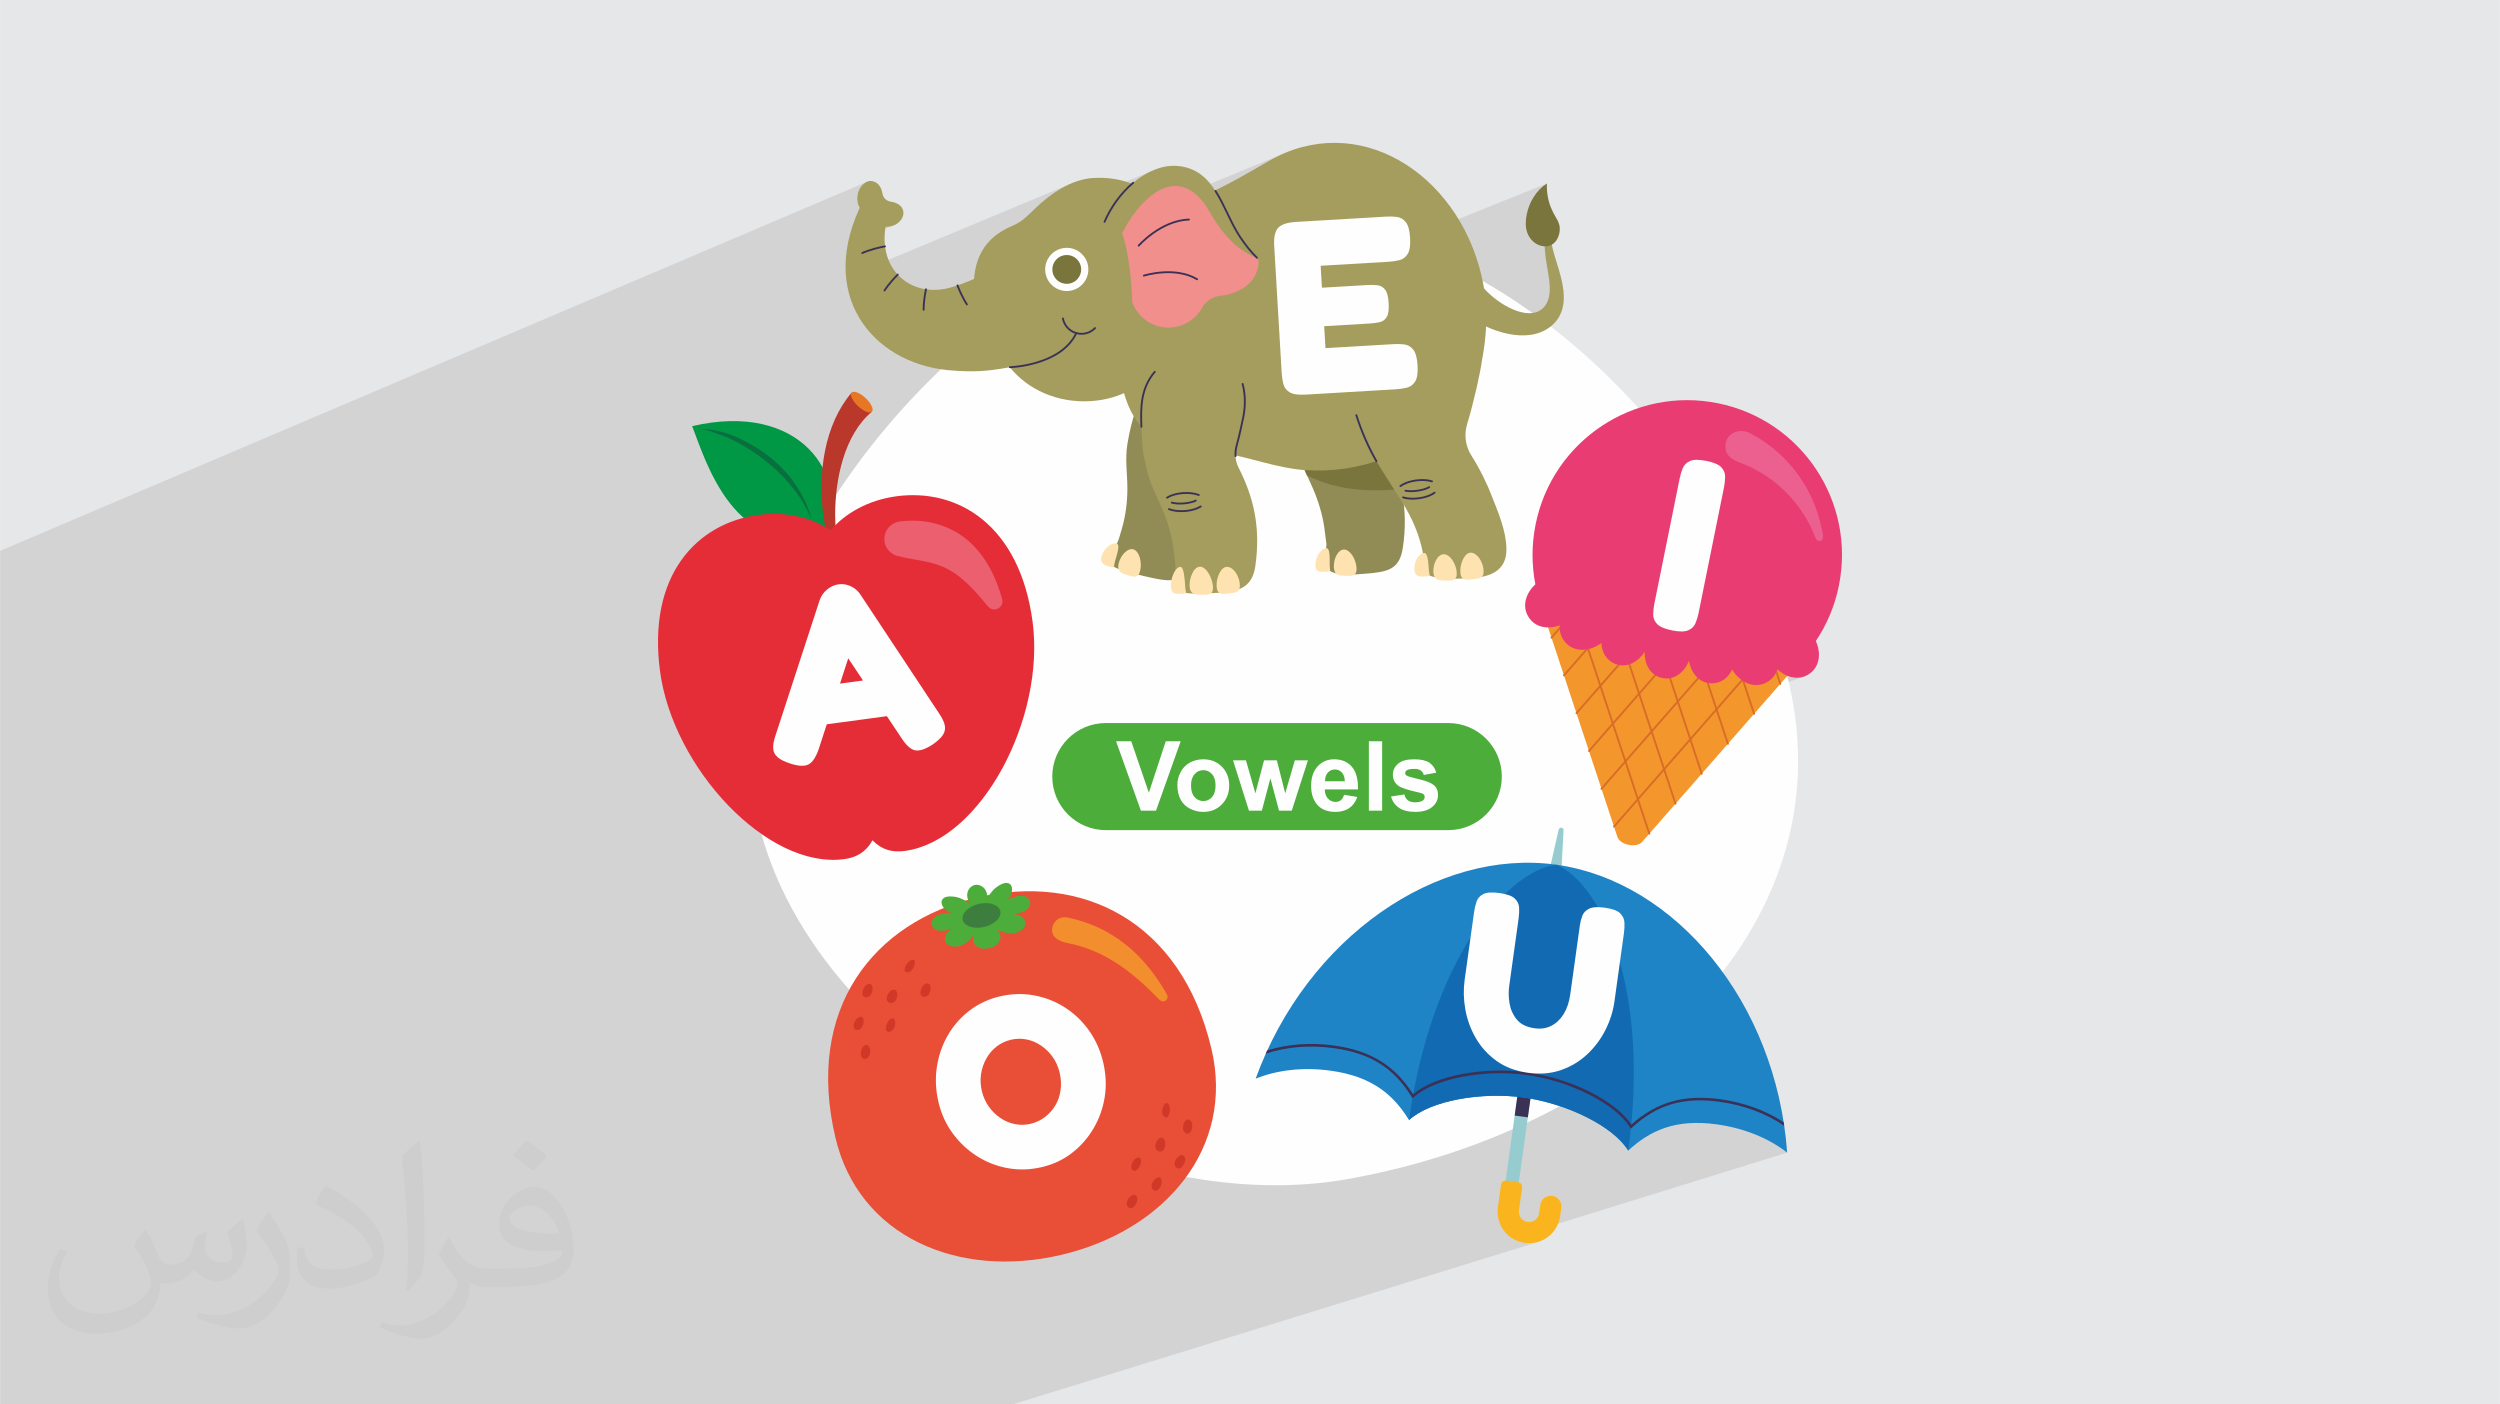 <?xml version="1.0" encoding="UTF-8"?>
<!DOCTYPE svg PUBLIC "-//W3C//DTD SVG 1.0//EN" "http://www.w3.org/TR/2001/REC-SVG-20010904/DTD/svg10.dtd">
<!-- Creator: CorelDRAW -->
<svg xmlns="http://www.w3.org/2000/svg" xml:space="preserve" width="3.708in" height="2.083in" version="1.0" style="shape-rendering:geometricPrecision; text-rendering:geometricPrecision; image-rendering:optimizeQuality; fill-rule:evenodd; clip-rule:evenodd"
viewBox="0 0 3702.73 2080.18"
 xmlns:xlink="http://www.w3.org/1999/xlink"
 xmlns:xodm="http://www.corel.com/coreldraw/odm/2003">
 <defs>
  <style type="text/css">
   <![CDATA[
    .str1 {stroke:#D96B28;stroke-width:2.78;stroke-linecap:round;stroke-linejoin:round;stroke-miterlimit:10}
    .str0 {stroke:#3B3157;stroke-width:2.78;stroke-linecap:round;stroke-linejoin:round;stroke-miterlimit:10}
    .fil8 {fill:none;fill-rule:nonzero}
    .fil0 {fill:#E6E7E8}
    .fil9 {fill:#FEFEFE;fill-rule:nonzero}
    .fil3 {fill:#FEFEFE;fill-rule:nonzero}
    .fil5 {fill:#FEE3B1;fill-rule:nonzero}
    .fil27 {fill:#FAB51E;fill-rule:nonzero}
    .fil17 {fill:#F3962B;fill-rule:nonzero}
    .fil21 {fill:#F28E2E;fill-rule:nonzero}
    .fil10 {fill:#F18F8C;fill-rule:nonzero}
    .fil19 {fill:#EB608F;fill-rule:nonzero}
    .fil16 {fill:#EB5F6F;fill-rule:nonzero}
    .fil20 {fill:#E94E36;fill-rule:nonzero}
    .fil18 {fill:#E83C72;fill-rule:nonzero}
    .fil15 {fill:#E52D38;fill-rule:nonzero}
    .fil14 {fill:#E87725;fill-rule:nonzero}
    .fil24 {fill:#D03827;fill-rule:nonzero}
    .fil13 {fill:#B9372B;fill-rule:nonzero}
    .fil7 {fill:#A49D5D;fill-rule:nonzero}
    .fil4 {fill:#918C55;fill-rule:nonzero}
    .fil6 {fill:#7A743D;fill-rule:nonzero}
    .fil25 {fill:#96CCD0;fill-rule:nonzero}
    .fil22 {fill:#4CAD3B;fill-rule:nonzero}
    .fil28 {fill:#1E84C6;fill-rule:nonzero}
    .fil23 {fill:#3D7E3F;fill-rule:nonzero}
    .fil29 {fill:#126AB2;fill-rule:nonzero}
    .fil11 {fill:#009844;fill-rule:nonzero}
    .fil26 {fill:#3B3157;fill-rule:nonzero}
    .fil12 {fill:#0A6F3F;fill-rule:nonzero}
    .fil2 {fill:#373435;fill-opacity:0.031}
    .fil1 {fill:#2B2A29;fill-opacity:0.102}
   ]]>
  </style>
 </defs>
 <g id="Layer_x0020_1">
  <polygon class="fil0" points="-0,0 3702.73,0 3702.73,2080.18 -0,2080.18 "/>
  <path class="fil1" d="M-0 1937.42l0 -0.31 0 -0.76 0 -0.17 0 -6.16 0 -0.34 0 -1.06 0 -1.2 0 -0.24 0 -1.69 0 -5.57 0 -0.18 0 -0.44 0 -0.17 0 -2.53 0 -2.93 0 -0.42 0 -1.15 0 -1.03 0 -0.33 0 -0.66 0 -2.24 0 -1.08 0 -1.35 0 -0.79 0 -2.34 0 -0.1 0 -0.6 0 -3.33 0 -0.86 0 -0.68 0 -1.53 0 -0.35 0 -1.17 0 -1.18 0 -4.09 0 -0.63 0 -1.47 0 -0.62 0 -0.94 0 -1.51 0 -0.12 0 -0.74 0 -0.83 0 -0.51 0 -0.8 0 -1.74 0 -0.07 0 -0.29 0 -2.51 0 -0.62 0 -0.13 0 -1.13 0 -1.55 0 -5.65 0 -0.89 0 -0.95 0 -0.39 0 -0.13 0 -1.77 0 -0.45 0 -0.97 0 -2.85 0 -2.08 0 -1.65 0 -0.27 0 -0.9 0 -0.91 0 -1.03 0 -0.22 0 -0.09 0 -0.49 0 -0.41 0 -6.16 0 -0.45 0 -0.09 0 -0.39 0 -0.01 0 -2.26 0 -2 0 -0.35 0 -0.96 0 -0.92 0 -1.49 0 -5.55 0 -0.21 0 -0.51 0 -0.07 0 -0.35 0 -0.85 0 -0.46 0 -1.31 0 -0.65 0 -1.09 0 -0.61 0 -3.2 0 -5.81 0 -0.7 0 -6.51 0 -0.91 0 -0.96 0 -1.18 0 -2.86 0 -2.09 0 -2.72 0 -5.11 0 -4.31 0 -1.38 0 -1.16 0 -2.24 0 -4.01 0 -3.69 0 -0.34 0 -0.64 0 -4.85 0 -2.32 0 -4.06 0 -4.47 0 -8.41 0 -2.62 0 -1.17 0 -4.89 0 -3.28 0 -7.91 0 -1.62 0 -0.97 0 -8.08 0 -2.52 0 -1.27 0 -11.07 0 -1.18 0 -4.66 0 -24.66 0 -4.62 0 -4.7 0 -0.29 0 -1.92 0 -8.3 0 -2.77 0 -3.91 0 -8.08 0 -1.93 0 -1.07 0 -1.87 0 -3.06 0 -4.61 0 -4.69 0 -0.45 0 -1.77 0 -1.37 0 -2.68 0 -0.02 0 -1.68 0 -4.52 0 -1.96 0 -2.74 0 -5.19 0 -0.78 0 -1.95 0 -5.13 0 -4.31 0 -4.54 0 -1.1 0 -1.13 0 -0.72 0 -10.3 0 -2.06 0 -0.24 0 -2.91 0 -1.12 0 -0.9 0 -0.4 0 -0.93 0 -3.43 0 -2.65 0 -1.24 0 -2.91 0 -0.05 0 -3.81 0 -6.17 0 -0.06 0 -0.72 0 -0.4 0 -6.13 0 -0.32 0 -1.2 0 -0.2 0 -5.8 0 -0.98 0 -0.93 0 -1.45 0 -0.06 0 -0.38 0 -0.09 0 -0.94 0 -2.98 0 -2.15 0 -0.9 0 -2.8 0 -1.52 0 -3.65 0 -0.29 0 -0.23 0 -1.2 0 -2.39 0 -1.32 0 -4.84 0 -3.45 0 -5.96 0 -4.12 0 -13.66 0 -2.13 0 -1.43 0 -3.56 0 -0.22 0 -1.31 0 -2.15 0 -0.48 0 -2.43 0 -1.65 0 -3.48 0 -4.31 0 -6.41 0 -1.99 0 -0.02 0 -3.98 0 -0.65 0 -1.78 0 -8.39 0 -0.12 0 -2.25 0 -0.08 0 -0.09 0 -3.43 0 -3.69 0 -2.63 0 -1 0 -1.89 0 -1.65 0 -1.82 0 -0.64 0 -2.44 0 -9.19 0 -2.88 0 -3.7 0 -1.11 0 -2.51 0 -0.13 0 -3.33 0 -1.32 0 -2.27 0 -0.44 0 -0.19 0 -1.32 0 -2.07 0 -3.27 0 -3.29 0 -3.24 0 -10.55 0 -1.28 0 -0.55 0 -6.51 0 -2.79 0 -0.15 0 -11.19 0 -14.07 0 -5.57 0 -2.12 0 -7.15 0 -2.16 0 -1.15 0 -2.46 0 -0.39 0 -1.72 0 -8.26 0 -0.2 0 -3.54 0 -3.6 0 -2.82 0 -0.57 0 -0.85 0 -0.81 0 -0.6 0 -2.73 0 -2.8 0 -0.46 0 -4.56 0 -3.97 0 -4.99 0 -3.93 0 -2.02 0 -1.34 0 -0.5 0 -11.72 0 -8.96 0 -2.7 0 -6.82 0 -0.16 0 -3.4 0 -0.09 0 -3.41 0 -5.77 0 -10.22 0 -0.04 0 -1.55 0 -2.52 0 -1.84 0 -4.96 0 -0.22 0 -10.39 0 -0.31 0 -2.19 0 -0.32 0 -1.42 0 -7.51 0 -6.33 0 -2.6 0 -0 0 -4.03 0 -2.33 0 -2.3 0 -1.14 0 -0.1 0 -2.97 0 -2.05 0 -1.53 0 -3.08 0 -1.82 0 -9.06 0 -6.27 0 -4.26 0 -1.7 0 -5.94 0 -1.28 0 -2.58 0 -0.31 0 -2.19 0 -6.84 0 -7.25 0 -10.33 0 -1.07 0 -6.95 0 -2.68 0 -2.52 0 -3.31 0 -2.86 0 -1.17 0 -4.75 0 -2.28 0 -1.29 0 -8.84 0 -3.63 0 -0.29 0 -2.23 0 -0.64 0 -1.24 0 -4.6 0 -1.65 0 -0.25 0 -2.12 0 -1.82 0 -0.04 0 -3 0 -0.6 0 -1.14 0 -0.45 0 -2.24 0 -8.51 0 -3.43 0 -11.86 0 -6.38 0 -4.58 0 -1.47 0 -4.96 0 -0.47 0 -2.69 0 -20.27 0 -5.08 0 -20.3 0 -3.88 0 -0.04 0 -19.64 0 -0.85 0 -15.66 0 -9.03 0 -3.73 0 -1.78 0 -18.94 0 -11.72 0 -13.02 1284.94 -547.03 -3.58 1.69 -3.28 2.54 -2.88 3.27 -2.39 3.88 -1.8 4.39 -1.11 4.78 -0.33 4.86 0.45 4.64 0.77 2.85 6.85 -2.91 38.04 20.32 -3.49 13.24 -0.52 3.6 0.35 0.04 4.86 -0.33 4.74 -1.1 4.3 -1.78 -14.7 6.18 -0.88 6.09 -0.28 12.08 1.19 11.38 2.56 10.63 2.19 5.58 273.26 -114.14 5.88 -2.15 5.97 -1.8 6.05 -1.42 6.12 -1.02 6.18 -0.59 6.75 -0.25 6.64 0.06 6.52 0.35 6.39 0.65 6.26 0.93 6.12 1.21 5.98 1.47 3.46 1.03 43.51 -18.09 6.92 -2.35 2.98 -0.83 3.01 -0.7 3.03 -0.58 3.05 -0.45 3.07 -0.32 3.08 -0.17 3.09 -0.03 3.09 0.12 10.43 1.38 9.37 2.63 8.41 3.76 7.55 4.78 6.78 5.68 6.12 6.45 1.41 1.81 110.88 -45.74 -12.49 5.7 -12.41 6.67 -5.97 3.46 -5.87 3.4 -5.79 3.34 -5.71 3.28 -5.64 3.22 -5.57 3.15 -5.52 3.09 -5.48 3.02 -5.44 2.95 -5.42 2.89 -5.39 2.81 -5.39 2.74 -5.39 2.67 -5.39 2.59 -0.99 0.46 0.66 1 0.06 -0.03 1.19 1.92 0.26 0.39 0.25 0.43 0.83 1.34 2.44 4.19 0.95 1.72 0.24 0.4 0.29 0.54 0.89 1.62 2.29 4.35 0.82 1.62 0.14 0.26 0.24 0.48 1.04 2.05 2.2 4.45 0.62 1.27 0.16 0.31 1.4 2.88 2.16 4.47 0.61 1.27 0.2 0.42 3.79 7.76 0.4 0.81 3.93 7.67 0.43 0.79 4.17 7.48 0.27 0.44 4.65 7.41 2.77 4.01 0.86 1.2 59.49 -24.17 -2.72 1.39 -2.34 1.59 -1.96 1.79 -1.64 2.07 -1.38 2.43 -1.13 2.78 -0.87 3.14 -0.62 3.5 -0.36 3.86 -0.1 4.21 0.15 4.57 3.3 55.96 65.53 -26.29 22.5 -1.32 78.39 -31.42 4.34 -1.57 4.39 -1.38 4.43 -1.2 4.46 -1.01 4.48 -0.84 4.5 -0.66 2.3 -0.25 205.29 -82.22 -2.83 1.89 -2.72 2.07 -2.6 2.24 -2.48 2.39 -2.36 2.54 -2.23 2.67 -2.1 2.8 -1.96 2.91 -1.86 3.02 -1.72 3.13 -1.58 3.24 -1.44 3.34 -1.29 3.43 -1.13 3.52 -0.97 3.6 -0.79 3.68 -0.55 3.25 -0.41 3.34 -0.24 3.38 -0.05 3.4 0.17 3.39 0.41 3.35 0.68 3.27 0.97 3.17 2.04 4.54 2.66 4.11 3.2 3.59 3.66 3 4.04 2.34 1.04 0.38 9.21 -3.64 9.99 -0.18 0.53 3.41 0.66 3.41 0.77 3.42 0.86 3.42 0.94 3.42 1.01 3.43 1.05 3.44 1.08 3.46 1.92 6.1 1.91 6.27 1.83 6.41 1.69 6.51 1.47 6.56 1.2 6.58 0.85 6.57 0.43 6.52 -0.06 6.44 -0.61 6.31 -1.23 6.15 -1.92 5.95 -2.68 5.72 -3.5 5.44 -4.39 5.14 -5.35 4.8 -6.66 4.5 -7.12 3.47 -86.06 33.38 -0.01 0.07 -0.61 3.48 -0.51 2.9 -0.4 2.28 -0.24 1.61 -0.44 3.05 -0.61 3.72 -0.78 4.32 -0.93 4.85 -1.07 5.33 -1.2 5.74 -1.32 6.07 -1.42 6.34 -1.52 6.55 -1.6 6.69 -1.67 6.77 -1.73 6.78 -1.78 6.73 -1.81 6.6 -1.84 6.42 -1.85 6.16 -0.84 3.02 -0.67 3.04 -0.51 3.05 -0.34 3.05 -0.17 3.05 -0.01 3.04 0.15 3.03 0.31 3.01 0.47 2.98 0.63 2.94 0.79 2.91 0.94 2.86 1.1 2.81 1.25 2.75 1.4 2.68 1.55 2.61 2.35 3.77 2.3 3.8 2.25 3.84 2.21 3.86 2.14 3.86 231.04 -87.35 -10.3 4 -10.08 4.48 -9.83 4.95 -9.58 5.41 -9.3 5.86 -9.01 6.3 -8.71 6.73 -8.38 7.13 -8.04 7.54 -7.69 7.93 -7.31 8.31 -6.92 8.68 -6.51 9.04 -6.08 9.39 -5.64 9.72 -5.19 10.05 -4.7 10.36 -4.21 10.66 -1.53 4.54 285.69 -106.54 5.78 -1.89 6.2 -0.48 6.31 0.98 6.1 2.51 6.59 3.59 6.45 3.83 6.3 4.07 6.14 4.3 5.97 4.52 5.81 4.74 5.63 4.95 5.44 5.15 5.25 5.35 5.05 5.53 4.84 5.72 4.63 5.89 4.42 6.06 4.19 6.22 3.96 6.37 3.72 6.51 1.77 3.31 1.71 3.34 1.64 3.36 1.58 3.4 1.52 3.42 1.45 3.46 1.4 3.48 1.33 3.5 1.27 3.53 1.2 3.55 1.13 3.57 1.07 3.59 1 3.61 0.94 3.63 0.87 3.64 0.8 3.66 0.55 2.25 0.74 2.88 0.71 3.24 0.48 3.33 0.03 3.15 -0.63 2.69 -1.5 1.97 -2.58 0.97 -244.13 88.14 -0.94 4.64 -0.38 1.98 -0.33 1.98 -0.28 1.98 -0.24 1.99 -0.19 1.99 -0.15 1.99 -0.1 1.99 -0.06 2 0.06 1.97 0.25 1.92 0.43 1.86 0.62 1.8 0.43 0.93 119.06 24.07 109.65 22.17 -31.72 36.27 1.54 0.63 3.01 0.97 3.05 0.72 3.09 0.46 3.11 0.18 3.12 -0.11 3.12 -0.43 3.1 -0.75 -35.47 12.42 -202.83 231.92 -3.82 2.92 -101.96 34.73 11.28 2.52 16.06 4.49 15.85 5.34 15.61 6.17 15.36 6.97 15.09 7.76 14.79 8.52 14.49 9.27 14.15 9.98 13.8 10.69 13.43 11.37 13.04 12.03 12.63 12.68 12.2 13.3 11.75 13.9 11.29 14.48 10.8 15.04 10.29 15.58 9.76 16.1 9.21 16.6 8.65 17.08 8.07 17.54 7.46 17.98 6.83 18.4 6.18 18.79 5.52 19.18 4.84 19.53 4.13 19.87 3.41 20.19 0.2 1.56 0.03 0.02 -0.02 0.01 2.46 18.89 1.9 20.76 -407.95 126.53 1.79 1.19 4.02 2.14 4.26 1.75 4.48 1.34 4.68 0.89 4.74 0.42 4.67 -0.07 4.58 -0.52 4.45 -0.96 -619.73 191.57 -31.33 48.66 31.33 -48.66 -157.42 48.66 -14.1 0 -40.87 0 -46.13 0 -27.59 0 -35.67 0 -12.82 0 -15.69 0 -11.97 0 -2.96 0 -4.39 0 -36.94 0 -33.99 0 -24.57 0 -14.07 0 -9.84 0 -37.14 0 -6.08 0 -7.1 0 -9.89 0 -32.88 0 -11.41 0 -81.03 0 -29.67 0 -17.61 0 -48.81 0 -3.77 0 -62.17 0 -25.52 0 -10.56 0 -3.02 0 -0.58 0 -0.09 0 -2.21 0 -0.01 0 -1.22 0 -19 0 -2.71 0 -5.87 0 -13.67 0 -1.98 0 -11.45 0 -24.75 0 -4.58 0 -2.35 0 -8.44 0 -0.99 0 -8.1 0 -0.02 0 -3.39 0 -7.5 0 -4.61 0 -31.15 0 -3.93 0 -0.77 0 -2.32 0 -8.66 0 -24.44 0 -10.16 0 -3.16 0 -1.06 0 -2.08 0 -0.31 0 -31.55 0 -5.53 0 -14.1 0 -4.87 0 -33.81 0 -1.08 0 -19.05 0 -17.96 0 -2.93 0 -8.91 0 -26.02 0 -1.14 0 -15.4 0 -1.9 0 -3.05 0 -12.19 0 -53.88 0 -4.16 0 -7.23 0 -22.1 0 -8.78 0 -0.13 0 -3.08 0 -30.49 0 -10.81 0 -41.03 0 -3.03 0 -14.17 0 -38.61 0 -14.05 0 -3.64 0 -37.88 0 -5.97 0 -27.94 0 -6.54 0 -36.71 0 0 -1.25 0 -1.88 0 -1.1 0 -0.29 0 -0.13 0 -1.32 0 -1.17 0 -1.92 0 -2.79 0 -0.92 0 -1.5 0 -0.21 0 -6.36 0 -6.79 0 -0.28 0 -8.35 0 -2.25 0 -6.04 0 -2 0 -7.15 0 -4.08 0 -0.51 0 -6.76 0 -4.37 0 -7.38 0 -11.46 0 -1.71 0 -1.16 0 -0.35 0 -0.28 0 -3.19 0 -6.17 0 -10.92 0 -0.31 0 -5.43 0 -8.02 0 -0.24 0 -3.36 0 -1.28 0 -2.22 0 -1.28 0 -6.65 0 -1.9zm1977.1 -1317.6l217.58 -84.26 -217.58 84.26zm283.94 -301.57l-114.96 45.81 114.96 -45.81zm365.93 664.79l52.1 -18.34 -52.1 18.34z"/>
  <path class="fil2" d="M215.96 1821.93c7.07,10.71 11.65,21.01 16.13,32.45 3.33,6.66 5.09,18.93 20.7,18.93 4.57,0 11.13,-1.35 16.95,-4.57 6.55,-3.44 11.54,-8.64 14.15,-16.53l6.24 -21.01 15.19 -7.49 1.04 1.04c-2.08,7.91 -2.59,15.5 -2.59,21.43 0,17.57 15.19,24.23 27.25,24.23 7.07,0 13.42,-3.44 13.42,-9.89 0,-8.32 -3.53,-22.47 -8.12,-35.16 7.07,-7.07 14.15,-14.15 22.26,-19.87l1.25 0.63c3.53,14.98 5.51,29.75 5.51,39.63 0,9.67 -4.27,20.39 -7.8,27.36 -7.28,13.73 -20.18,24.65 -35.78,24.65 -11.85,0 -25.06,-5.93 -34.12,-16.95l-0.52 0c-8.53,10.61 -21.74,20.18 -42.86,20.18l-6.55 0c-1.04,13.94 -4.05,23.81 -8.64,32.66 -12.58,24.54 -49.92,41.92 -85.08,41.92 -48.89,0 -73.43,-28.19 -73.43,-65.73 0,-23.19 7.59,-44.72 19.24,-60.01l9.56 3.95c-7.28,13.94 -12.17,27.04 -12.17,39.94 0,35.16 28.61,51.9 61.58,51.9 30.58,0 68.44,-19.45 75.31,-42.02 -2.59,-24.65 -11.85,-36.19 -26,-58.66 4.27,-7.49 9.78,-14.98 16.64,-22.98l1.25 0 0 0 0 0 -0.01 -0.04zm563.83 -132.3c10.3,6.45 20.39,14.04 30.27,22.78 -5.51,7.8 -12.38,14.88 -20.91,21.12 -9.89,-8.01 -19.76,-14.88 -29.86,-22.16 6.86,-7.7 13.63,-15.08 20.49,-21.74l0 0 0 0 0 0 0 0 0 0 0.01 0zm5.3 96.11c-16.64,0 -30.27,10.92 -30.27,19.03 0,17.38 33.28,22.78 73.12,22.56 -4.99,-20.39 -22.47,-41.61 -42.86,-41.61l0 0.01zm-37.35 92.99c21.64,0 40.57,-0.63 55.02,-4.27 16.13,-4.05 29.75,-12.17 29.75,-17.78 0,-1.46 0,-3.22 -0.52,-4.68 -9.05,0.83 -19.45,0.83 -28.5,0.83 -29.33,0 -51.79,-6.66 -60.64,-23.09 -2.19,-4.57 -3.74,-9.67 -3.74,-15.5 0,-15.92 6.86,-31.41 18.93,-42.13 10.08,-8.84 21.22,-14.35 32.55,-14.35 20.49,0 36.81,16.44 48.26,42.34 6.24,14.15 10.5,30.47 10.5,51.07 0,13.73 -3.74,25.27 -12.27,33.8 -15.92,15.4 -45.24,21.22 -90.17,21.22l-20.39 0 0 0 -5.3 0c-11.13,0 -19.14,-1.98 -25.48,-6.86l-1.04 0c0.31,2.59 0.52,5.09 0.52,7.49 0,10.08 -3.33,22.98 -10.08,33.28 -19.97,29.64 -41.61,42.53 -60.33,42.53 -18.93,0 -42.13,-7.28 -63.03,-16.75l3.74 -7.28c6.76,2.81 16.13,4.68 29.02,4.68 33.8,0 78.21,-32.45 83.72,-64.17 -1.25,-2.59 -3.53,-6.03 -6.76,-9.67 -9.89,-11.75 -16.13,-21.53 -21.95,-31.82 4.99,-9.89 9.56,-17.78 13.83,-24.96l1.77 -0.21c14.46,29.44 27.56,46.28 56.78,46.28l4.57 0 0 0 21.22 0 0 0 0 0 0 0 0 0 0 0 0.04 0zm-146.45 31.1c2.5,-13.52 2.7,-28.7 2.7,-42.86l0 -21.01c0,-39.21 -4.99,-96.2 -9.05,-133.34 7.07,-7.59 16.95,-16.53 24.75,-22.56l2.29 0.63c5.3,46.7 6.55,100.79 6.55,150.81 0,13.11 -0.52,25.9 -1.77,35.26 -0.73,11.85 -7.59,20.8 -22.26,34.53l-3.22 -1.46zm-150.71 -61.89c0.73,18.41 9.78,32.87 41.4,32.87 19.66,0 36.3,-5.09 54.71,-13.83 3.33,-1.46 5.09,-3.44 5.09,-5.09 0,-11.54 -8.84,-26.83 -23.71,-40.77 -14.46,-13.11 -33.6,-24.65 -51.48,-32.35 -6.14,-2.59 -8.12,-5.3 -8.12,-7.91 0,-5.3 7.07,-16.44 12.9,-24.44l1.98 -0.21c20.49,10.71 43.38,26.63 60.33,44.3 15.4,16.33 24.96,32.87 24.96,50.86 0,13.31 -4.05,25.79 -10.61,37.44 -22.47,11.33 -46.39,19.97 -70.1,19.97 -28.81,0 -48.47,-13.52 -48.47,-45.24 0,-3.44 0,-8.73 1.25,-15.61l9.89 0 0 0 0 0 0 0 0 0 0 0 -0.01 0zm-52.11 -52.32l17.89 28.92c6.55,10.71 12.69,22.37 12.69,40.77l0 23.5c0,19.03 -12.17,39.42 -31.82,59.6 -15.4,13.63 -29.02,19.45 -41.61,19.45 -18.72,0 -40.15,-5.82 -64.9,-16.44l2.81 -7.28c7.8,2.08 16.84,3.84 27.98,3.84 35.58,-0.21 71.97,-26.21 88.61,-57.93 1.98,-3.64 2.7,-7.07 2.7,-9.47 0,-3.64 -1.98,-7.7 -3.53,-11.33 -9.05,-17.05 -19.14,-32.66 -30.27,-47.12 5.82,-9.16 11.65,-17.99 17.99,-26.73l1.46 0.21 0 0 0 0 0 0 0 0 0 0 -0.01 0z"/>
  <g id="_1584247971776">
   <path class="fil3" d="M2645.05 993.58c99.4,367.64 -222.35,676.49 -648.62,752.79 -365.71,65.45 -855.86,-226.52 -884.62,-600.65 -25.69,-334.06 323.05,-732.27 635.26,-806.41 399.71,-94.92 798.59,286.68 897.98,654.27z"/>
   <path class="fil4" d="M1685.14 598.04c-7.34,20.45 -12.06,39.13 -15.38,59.73 -3.74,23.22 0.01,43.25 -0.02,65.94 -0.03,19.43 -2.4,39.37 -8.1,59.07 -5.34,18.5 -5.33,20.42 -16.37,37.74 -10.68,16.74 5.34,22.52 50.6,33.12 33.86,7.94 55.78,12.18 72.77,-17.28 29.51,-51.19 36.62,-96.04 31.9,-143.99 -1.05,-10.65 2.46,-21.98 9.88,-31.84l-125.26 -62.48z"/>
   <path class="fil5" d="M1652 829.32c-3.2,10.52 -0.01,12.5 -8.43,10.05 -8.43,-2.45 -15.16,-5.47 -11.97,-16 3.2,-10.52 14.02,-20.53 22.44,-18.07 4.78,1.4 1.15,13.5 -2.04,24.02z"/>
   <path class="fil5" d="M1688.73 845.05c-2.79,11.9 -9.97,9.67 -18.8,6.82 -8.83,-2.84 -15.97,-5.22 -13.18,-17.12 2.79,-11.9 13.28,-23.81 22.11,-20.97 8.83,2.85 12.66,19.37 9.88,31.27z"/>
   <path class="fil4" d="M2077.86 810.64c-4.76,32.92 -21.78,36.55 -56.39,39.2 -31.83,2.47 -66.66,4.06 -59.54,-28.08 4.23,-19.13 2.56,-12.98 0.55,-32.12 -2.13,-20.38 -7.43,-40.06 -14.78,-58.58 -8.57,-21.65 -19.67,-39.67 -24.95,-62.85 -4.31,-18.94 -6.45,-26.82 -7.45,-44.74l139.16 -8.2c-1.22,5.12 -2.59,10.61 -4.09,15.96 -3.21,11.5 -2.2,23.31 2.81,33.17 22.6,44.34 32.94,89.12 24.69,146.25z"/>
   <path class="fil6" d="M2075.35 724.23c-73.64,7.95 -114.57,-8.09 -139.47,-19.81 -5.24,-11.49 -10.11,-23.02 -13.13,-36.22 -4.31,-18.94 -6.45,-26.82 -7.45,-44.74l139.16 -8.2c-1.22,5.12 -2.59,10.61 -4.09,15.96 -3.21,11.5 -2.2,23.31 2.81,33.17 9.94,19.53 17.53,39.13 22.18,59.84z"/>
   <path class="fil5" d="M1969.42 835.38c-0.06,11.04 3.35,10.9 -5.4,11.42 -8.75,0.51 -15.84,0.87 -15.78,-10.17 0.06,-11.03 7.56,-24.15 16.31,-24.66 4.97,-0.29 4.93,12.38 4.87,23.42z"/>
   <path class="fil5" d="M2009.18 841.13c0.72,12.2 -6.79,12.11 -16.07,11.9 -9.28,-0.21 -16.8,-0.45 -17.52,-12.65 -0.72,-12.2 5.94,-26.61 15.22,-26.4 9.27,0.2 17.65,14.95 18.37,27.16z"/>
   <path class="fil7" d="M2296.3 483.87c-34.2,26.87 -90.93,7.03 -121.98,-15.87l22.89 -41.72c20.8,24.18 66.07,51.08 88.17,30.1 16.76,-15.91 8.03,-47.41 5.07,-67.07 -1.45,-9.75 -2.87,-19.74 -2.58,-30.17l9.99 -0.18c1.23,9.1 3.98,18.19 6.89,27.42 10.16,32.04 22.79,72.9 -8.45,97.48z"/>
   <path class="fil6" d="M2291.11 271.78c-0.44,8.81 0.66,17.04 2.39,24.6 1.74,7.14 4.56,13.9 7.96,20.32 3.38,6.38 8.02,12.53 8.66,20.05 1,11.67 -5.29,26.37 -18.78,27.95 -12.83,1.51 -24.73,-7.25 -29.3,-19.89 -3,-8.29 -2.61,-18.03 -0.99,-26.57 1.89,-9.9 5.66,-19.06 10.78,-26.96 5.04,-7.9 11.58,-14.72 19.29,-19.51z"/>
   <path class="fil7" d="M1692.51 313.48c75.33,-9.89 121.73,-37.48 185.93,-74.65 131.97,-76.39 279.77,16.66 315.74,169.15 40.28,170.73 -100.32,299.71 -261.86,288.31 -40.11,-2.83 -80.2,-18.55 -119.79,-25.22 -37.08,-6.25 -82.14,-4.05 -112.66,-29.89 -33.83,-28.65 -39.55,-74.18 -46.52,-115.73l39.17 -211.97z"/>
   <path class="fil7" d="M1495.69 543.91c-33.54,6.2 -54.34,7.68 -91.58,4.36 -113.04,-11.03 -195.66,-112.69 -126.49,-249.4l38.04 20.32c-23.17,71.95 28.01,123.47 90.55,107.16 20.13,-5.54 42.24,-14.96 64.47,-27.11l25.01 144.67z"/>
   <path class="fil7" d="M1337.84 313.04c-0.88,-5.9 -6.18,-12.49 -18.77,-14.4 -6.05,-0.92 -10.96,-5.4 -11.98,-11.44 -1.27,-7.53 -4.87,-16.51 -14.47,-18.73 -10.43,-2.41 -20.75,7.8 -22.72,20.95 -1.97,13.16 5.01,25.11 15.59,26.69 1.56,0.23 3.11,0.2 4.63,-0.02 -0.14,1.32 -0.13,2.67 0.07,4.02 1.57,10.58 13.52,17.58 26.68,15.62 13.16,-1.95 22.55,-12.12 20.98,-22.7z"/>
   <path class="fil8 str0" d="M1277.04 374.79c0,0 11.85,-5.76 33.67,-9.89"/>
   <path class="fil8 str0" d="M1310 430.3c0,0 5.85,-9.8 19.61,-23.58"/>
   <path class="fil8 str0" d="M1367.96 458.77c0,0 -0.44,-11.36 3.48,-30.29"/>
   <path class="fil8 str0" d="M1418.07 422.71c7.19,18.59 13.99,28.17 13.99,28.17"/>
   <path class="fil7" d="M1750.01 372.25c-3.77,-63.99 -57.97,-112.86 -130.57,-108.58 -33.1,1.95 -63.99,23.47 -86.68,45.42 -11.36,10.99 -19.12,19.47 -33.72,25.56 -41.43,17.27 -59.39,50.24 -56.51,99.2 3.09,52.44 10.38,97.77 53.16,110.06 25.89,32.82 70.19,53.14 119.23,50.25 75.01,-4.42 124.96,-60.97 121.08,-126.87 -0.57,-9.65 -2.46,-18.94 -5.45,-27.79 13.6,-19.57 20.89,-42.77 19.45,-67.25z"/>
   <path class="fil9" d="M1548.02 400.96c1.04,17.63 16.17,31.08 33.8,30.05 17.63,-1.04 31.08,-16.18 30.05,-33.81 -1.04,-17.63 -16.18,-31.08 -33.81,-30.04 -17.63,1.04 -31.08,16.17 -30.04,33.8z"/>
   <path class="fil6" d="M1558.61 400.33c0.7,11.78 10.81,20.76 22.6,20.07 11.77,-0.7 20.76,-10.81 20.07,-22.59 -0.7,-11.78 -10.81,-20.77 -22.59,-20.08 -11.78,0.7 -20.77,10.81 -20.08,22.59z"/>
   <path class="fil8 str0" d="M1495.69 543.92c0,0 75.57,-2.08 98.37,-50.54"/>
   <path class="fil8 str0" d="M1574.22 471.66c1.9,10.01 9.21,18.63 19.66,21.68 10.32,3.02 20.98,-0.17 27.98,-7.38"/>
   <path class="fil10" d="M1862.95 397.5c-2.67,8.04 -6.91,27.38 -41.73,37.99 -4.38,1.34 -8.89,2.2 -13.45,2.6 -11.58,1.01 -21.73,7.56 -27.36,17.73 -10.11,18.27 -30.02,30.54 -53.07,29.35 -23.18,-1.21 -43.05,-16.78 -50.54,-38.06 -0.48,-22.54 -3.36,-75.44 -19.36,-114.78 16.32,-33.94 52.67,-71.06 86.03,-70.16 28.48,0.74 40.66,16.79 55.72,48.05 15.88,32.99 40.91,56.58 62.48,71.59 3.57,3.29 2.81,11.07 1.29,15.68z"/>
   <path class="fil7" d="M1861.65 381.81c-3.44,-1.07 -6.82,-2.46 -9.96,-4.12 -25.84,-12.93 -45.03,-37.58 -59.03,-62.15 -7.27,-12.76 -15.84,-24.77 -28.41,-32.84 -41.36,-26.57 -83.64,26.17 -100.27,59.06 -3.87,7.66 -13.22,10.72 -20.87,6.85 -7.37,-3.73 -10.47,-12.57 -7.23,-20.06 15.13,-34.76 44.68,-68.73 82.12,-79.86 7.89,-2.35 16.16,-3.49 24.4,-2.96 58.61,3.78 67.89,66.14 94.67,105.88 7.3,10.74 15.24,21.13 24.58,30.21z"/>
   <path class="fil8 str0" d="M1635.88 328.55c9.25,-21.26 23.9,-42.22 42.44,-57.84"/>
   <path class="fil8 str0" d="M1800.22 282.87c13.79,21.45 22.97,48.14 36.85,68.74 7.3,10.74 15.24,21.13 24.58,30.21"/>
   <path class="fil8 str0" d="M1686.47 363.85c0,0 32.41,-37.08 74.44,-38.71"/>
   <path class="fil8 str0" d="M1694.18 408.28c0,0 45.51,-14.52 78.83,5.35"/>
   <path class="fil7" d="M2210.77 737.9c-8.38,-21.91 -18.97,-43.39 -31.63,-63.41 -8.68,-13.73 -10.98,-30.76 -6.04,-46.81 9.87,-32.09 19.76,-77.77 21.58,-92.12 1.71,-13.51 34.02,-147.28 -63.49,-177.43 -42.49,-13.13 -101.58,-0.34 -127.21,50.07 -23.33,45.89 -15.21,95.06 -9.11,144.01 5.57,44.72 21.5,92.3 43.72,130.85 6.74,11.69 32.42,51.45 39.09,62.17 13.92,22.42 24.86,47.4 29.75,73.77 3.76,20.29 -16.68,42.38 64.93,37.57 17.18,-1.01 59.41,-1.08 58.81,-43.65 -0.39,-27.43 -12.67,-54.8 -20.4,-75.01z"/>
   <path class="fil8 str0" d="M2008.87 614.99c7.67,24.06 17.79,47.36 29.72,68.06"/>
   <path class="fil8 str0" d="M2078.09 736.69c6.23,2.01 15.06,2.61 24.46,1.21 9.4,-1.41 17.37,-4.5 22.25,-8.17"/>
   <path class="fil8 str0" d="M2074.14 719.93c4.89,-3.67 12.85,-6.77 22.26,-8.17 9.41,-1.4 18.24,-0.81 24.46,1.21"/>
   <path class="fil8 str0" d="M2081.63 726.79c4.25,0.99 10.93,1.08 18.24,-0.02 7.3,-1.08 13.5,-3.09 17.01,-5.24"/>
   <path class="fil5" d="M2116.1 842.45c0.64,10.99 4.06,10.86 -4.69,11.37 -8.75,0.51 -15.85,0.87 -16.49,-10.13 -0.65,-11 5.7,-24.04 14.45,-24.56 4.96,-0.29 6.09,12.31 6.73,23.31z"/>
   <path class="fil5" d="M2157.57 848.09c0.72,12.2 -7.02,12.12 -16.57,11.93 -9.56,-0.19 -17.3,-0.42 -18.02,-12.63 -0.72,-12.2 6.16,-26.62 15.72,-26.43 9.55,0.2 18.16,14.93 18.87,27.13z"/>
   <path class="fil5" d="M2197.32 844.59c0.72,12.2 -5.06,12.01 -16.49,13.42 -10.61,1.31 -17.18,1.64 -17.9,-10.57 -0.72,-12.2 6.03,-29.01 15.58,-28.82 9.56,0.19 18.09,13.77 18.81,25.97z"/>
   <path class="fil7" d="M1834.49 692.77c-5.02,-9.85 -6.03,-21.64 -2.81,-33.14 4.5,-16.14 7.87,-33.34 9.19,-39.14 6.3,-27.5 4.23,-71.77 -28.13,-88.61 -32.1,-16.71 -76.06,-12.29 -102.47,18.86 -24.45,28.84 -20.41,63.07 -19.05,96.49 0.88,21.57 3,29.09 7.69,49.67 5.29,23.19 16.4,41.21 24.97,62.85 7.34,18.52 12.66,38.19 14.79,58.58 2,19.14 4.22,20.69 -0.81,39.63 -6.98,26.26 35.8,20.96 59.23,20.45 34.94,-0.75 57.33,-6.47 62.08,-39.37 8.25,-57.15 -2.09,-101.92 -24.68,-146.28z"/>
   <path class="fil8 str0" d="M1731.34 754.13c6.09,2.41 14.86,3.56 24.34,2.76 9.47,-0.81 17.62,-3.38 22.73,-6.74"/>
   <path class="fil8 str0" d="M1728.47 737.16c5.11,-3.35 13.26,-5.94 22.73,-6.74 9.48,-0.8 18.25,0.35 24.34,2.76"/>
   <path class="fil8 str0" d="M1735.5 744.47c4.17,1.25 10.84,1.77 18.2,1.14 7.36,-0.63 13.66,-2.23 17.3,-4.15"/>
   <path class="fil8 str0" d="M1829.91 675.58c-0.3,-5.23 0.28,-10.62 1.77,-15.95 4.5,-16.14 7.87,-33.34 9.19,-39.14 3.37,-14.73 4.35,-34.27 -0.44,-51.82"/>
   <path class="fil8 str0" d="M1710.28 550.74c-20.77,24.5 -20.98,52.88 -19.74,81.37"/>
   <path class="fil5" d="M1755.33 868.13c0.65,11 4.06,10.86 -4.69,11.37 -8.75,0.51 -15.85,0.87 -16.49,-10.13 -0.65,-11 5.4,-29.17 14.15,-29.69 4.97,-0.29 6.39,17.44 7.04,28.44z"/>
   <path class="fil5" d="M1796.53 869.08c0.72,12.2 -7.02,12.12 -16.58,11.92 -9.55,-0.19 -17.3,-0.42 -18.02,-12.62 -0.72,-12.2 6.02,-29.19 15.57,-29 9.56,0.19 18.31,17.49 19.03,29.7z"/>
   <path class="fil5" d="M1836.28 865.58c0.72,12.2 -5.06,12.01 -16.49,13.42 -10.61,1.31 -17.18,1.64 -17.9,-10.57 -0.72,-12.2 6.03,-29.01 15.58,-28.81 9.55,0.19 18.09,13.76 18.81,25.96z"/>
   <path class="fil9" d="M1933.55 584.47c-10.96,0.64 -18.85,-0.54 -23.67,-3.55 -4.82,-3.01 -7.88,-7.11 -9.15,-12.29 -1.29,-5.18 -2.08,-10.44 -2.4,-15.81l-11.13 -188.85c-0.74,-12.66 1.24,-21.52 5.95,-26.56 4.71,-5.04 13.52,-7.94 26.42,-8.71l133.7 -7.87c5.6,-0.33 10.92,-0.15 15.98,0.53 5.04,0.68 9.35,3.24 12.91,7.67 3.56,4.43 5.67,12.25 6.33,23.45 0.65,10.96 -0.54,18.85 -3.55,23.66 -3.02,4.83 -7.05,7.88 -12.11,9.15 -5.06,1.28 -10.39,2.08 -15.99,2.41l-100.82 5.94 1.91 32.51 67.57 -3.98c5.6,-0.33 10.62,-0.2 15.05,0.4 4.43,0.6 8.1,2.76 11.01,6.5 2.91,3.74 4.65,10.48 5.22,20.22 0.55,9.26 -0.4,15.97 -2.85,20.14 -2.45,4.17 -5.96,6.77 -10.54,7.77 -4.58,1 -9.68,1.67 -15.28,2l-66.85 3.94 1.91 32.51 101.19 -5.96c5.6,-0.33 10.92,-0.15 15.97,0.53 5.05,0.68 9.36,3.24 12.92,7.67 3.56,4.44 5.67,12.25 6.33,23.45 0.65,10.96 -0.54,18.85 -3.55,23.67 -3.02,4.82 -7.05,7.87 -12.11,9.15 -5.06,1.27 -10.39,2.08 -15.99,2.41l-134.42 7.92z"/>
   <path class="fil11" d="M1223.12 789.79c-135.77,41.33 -178.34,-108.58 -198.02,-158.57 160.37,-37.5 233.08,73.29 198.02,158.57z"/>
   <path class="fil12" d="M1177.93 717.59c-20.45,-31.19 -52.55,-54.5 -86.02,-69.8 -17.05,-7.37 -35.52,-12.3 -54.01,-12.72 8.88,1.8 17.63,4.67 26.1,7.89 24.8,8.38 51.47,24.92 70.5,40.23 21.35,16.85 48.32,45.21 60.87,72.35l6.1 12.21c-4.59,-17.86 -12.9,-34.84 -23.55,-50.17z"/>
   <path class="fil13" d="M1291.42 609.75c-41.31,34.33 -54.48,100.92 -54.49,152.09 0.02,8.39 0.47,16.81 0.68,25.28l-14.14 1.91c-1.39,-8.68 -3.02,-17.37 -4.21,-26.15 -7.92,-60.67 1.12,-133.53 42.09,-181.36l30.07 28.23z"/>
   <path class="fil14" d="M1291.42 609.75c-3.1,3.31 -12.35,-0.33 -20.65,-8.13 -8.3,-7.8 -12.52,-16.8 -9.42,-20.1 3.11,-3.31 12.36,0.33 20.66,8.13 8.3,7.8 12.52,16.79 9.41,20.1z"/>
   <path class="fil15" d="M1327.36 735.13c-42.05,5.68 -76.15,25.66 -97.18,50.34 -26.82,-18.22 -64.99,-28.44 -107.04,-22.76 -91.1,12.3 -164.85,89.22 -145.55,232.15 19.3,142.93 159.14,293.02 272.65,277.69 17.62,-2.38 31.91,-9.79 41.96,-27.87 14.49,14.77 30.23,18.12 47.85,15.74 113.5,-15.33 208.52,-197.15 189.22,-340.07 -19.3,-142.92 -110.81,-197.53 -201.91,-185.23z"/>
   <path class="fil16" d="M1332.4 772.47c35.41,-4.7 71.2,3.66 99.13,26.35 27.2,22.36 43.54,55.16 52.78,88.57 1.77,6.41 -1.99,13.04 -8.4,14.82 -4.64,1.28 -9.4,-0.33 -12.34,-3.76 -11.31,-13.2 -22.39,-26.91 -35.55,-38.35 -12.44,-11.16 -26.94,-19.96 -42.99,-24.79 -18.26,-5.5 -37.44,-6.99 -55.86,-11.85 -13.9,-3.66 -22.21,-17.91 -18.54,-31.81 2.78,-10.52 11.62,-17.83 21.78,-19.18z"/>
   <path class="fil9" d="M1211.37 1074.57l19.92 -60.29 59.83 -8.08 35.2 52.85 -114.95 15.52zm179.66 -17.62c4.61,6.77 7.37,12.67 8.3,17.71 0.92,5.04 -0.05,9.73 -2.91,14.05 -2.87,4.33 -7.78,8.94 -14.75,13.81 -10.85,7.13 -19.56,10.08 -26.13,8.88 -6.56,-1.21 -13.42,-7.35 -20.58,-18.45l-78.69 -117.86 -43.83 134.78c-4.27,12.15 -9.41,19.67 -15.41,22.58 -6.01,2.9 -15.07,2.34 -27.18,-1.69 -7.99,-2.61 -13.99,-5.62 -18.02,-9.02 -4.03,-3.38 -6.27,-7.64 -6.71,-12.75 -0.45,-5.11 0.66,-11.53 3.3,-19.28l65.55 -200.86c2.12,-6.19 5.78,-11.42 10.99,-15.7 5.2,-4.27 10.83,-6.82 16.88,-7.63 4.35,-0.59 8.5,-0.35 12.47,0.72 3.95,1.07 7.7,2.83 11.24,5.31 3.53,2.48 6.55,5.64 9.03,9.49l116.44 175.91z"/>
   <path class="fil17" d="M2277.69 883.55l117.84 356.02c3.99,12.07 28.3,16.98 36.67,7.41l246.87 -282.28 -401.38 -81.14z"/>
   <line class="fil8 str1" x1="2636.87" y1="1012.94" x2="2616.72" y2= "952.1" />
   <line class="fil8 str1" x1="2598.06" y1="1057.32" x2="2559.38" y2= "940.51" />
   <line class="fil8 str1" x1="2559.26" y1="1101.69" x2="2502.05" y2= "928.91" />
   <line class="fil8 str1" x1="2520.44" y1="1146.07" x2="2444.71" y2= "917.32" />
   <line class="fil8 str1" x1="2481.63" y1="1190.45" x2="2387.38" y2= "905.73" />
   <line class="fil8 str1" x1="2442.82" y1="1234.83" x2="2330.04" y2= "894.13" />
   <line class="fil8 str1" x1="2340.05" y1="896.16" x2="2297.84" y2= "944.43" />
   <line class="fil8 str1" x1="2397.38" y1="907.75" x2="2316.36" y2= "1000.39" />
   <line class="fil8 str1" x1="2454.72" y1="919.34" x2="2334.88" y2= "1056.37" />
   <line class="fil8 str1" x1="2512.09" y1="930.94" x2="2353.43" y2= "1112.38" />
   <line class="fil8 str1" x1="2569.42" y1="942.53" x2="2371.95" y2= "1168.35" />
   <line class="fil8 str1" x1="2626.76" y1="954.12" x2="2390.48" y2= "1224.33" />
   <path class="fil18" d="M2723.64 867.31c25.08,-124.05 -55.15,-244.94 -179.17,-270.01 -124.06,-25.08 -244.95,55.15 -270.02,179.21 -6.12,30.27 -5.95,60.35 -0.43,88.89 -13.41,12.63 -20.83,31.79 -9.85,48.89 10.32,16.04 29.63,17.85 46.06,11.97 -0.74,8.41 1.31,16.89 7.41,24.27 14.17,17.17 38.08,14.05 54.2,1.91 0.61,13.38 6.93,25.81 21.23,31.13 17.37,6.45 33.63,-3.81 42.86,-18.1 -0.42,16.81 7.01,33.87 24.84,38.5 18.7,4.85 34.19,-8.68 40.72,-25.03 3.02,16.67 13.99,32.31 32.43,33.1 15.23,0.66 25.89,-8.34 31.65,-20.43 10.13,17.45 30.96,29.61 50.68,19.29 8.48,-4.44 13.66,-11.46 16.25,-19.49 12.85,11.8 31.35,17.63 47.09,6.86 16.77,-11.48 17.37,-32.03 9.92,-48.87 16.18,-24.16 28.01,-51.81 34.13,-82.08z"/>
   <path class="fil19" d="M2592.5 641.95c35.54,18.45 65.19,47.67 84.39,82.8 9.59,17.54 16.59,36.49 20.67,56.06 1.03,4.92 6.3,19.46 -2.21,20.5 -5.61,0.68 -7.32,-7.06 -8.95,-10.95 -19.05,-45.44 -55.13,-82.1 -100.42,-101.55 -13.42,-5.77 -30.36,-9.3 -30.44,-27.56 -0.09,-19.93 21.25,-28.08 36.96,-19.29z"/>
   <path class="fil9" d="M2476.26 933.68c-10.76,-2.17 -18.09,-5.34 -21.97,-9.48 -3.9,-4.15 -5.8,-8.88 -5.71,-14.22 0.08,-5.33 0.65,-10.63 1.72,-15.89l37.49 -185.42c1.06,-5.26 2.58,-10.31 4.56,-15.13 1.97,-4.83 5.55,-8.4 10.75,-10.71 5.19,-2.31 13.29,-2.35 24.29,-0.13 11,2.22 18.38,5.4 22.16,9.52 3.77,4.12 5.63,8.79 5.57,14.01 -0.06,5.21 -0.64,10.57 -1.76,16.07l-37.49 185.43c-1.06,5.26 -2.58,10.3 -4.55,15.13 -1.97,4.83 -5.56,8.4 -10.75,10.71 -5.2,2.31 -13.29,2.35 -24.29,0.13z"/>
   <path class="fil20" d="M1794.31 1553.71c34.48,146.14 -68.25,268.61 -222.07,304.89 -153.81,36.29 -300.45,-27.34 -334.93,-173.49 -45.14,-191.34 56.26,-319.46 210.07,-355.74 153.81,-36.28 301.79,32.99 346.93,224.34z"/>
   <path class="fil21" d="M1580.34 1358.89c15.81,3.13 31.29,8.05 45.95,14.82 14.65,6.76 28.45,15.35 41.04,25.41 25.26,20.15 45.4,46.05 61.08,74.06 1.84,3.28 0.67,7.43 -2.61,9.27 -3.86,2.16 -6.97,0.09 -9.62,-2.64 -37.73,-38.96 -79.39,-72.1 -134.34,-82.76 -12.64,-2.45 -27.08,-8.69 -22.96,-24.66 2.45,-9.51 11.94,-15.37 21.46,-13.5z"/>
   <path class="fil22" d="M1516.35 1327.12c-7.98,-1.21 -16.36,1.62 -23.76,5.25 2.91,-2.97 4.71,-6.43 5.83,-10.96 1.32,-5.35 0.52,-12.77 -7.06,-13.61 -5.45,-0.61 -15.37,5.04 -20.72,11.01 -3.06,3.41 -6.2,7.56 -8.72,11.99 1.71,-13.93 -9.27,-22.05 -18.38,-19.9 -9.62,2.27 -16,15.72 -6.12,27.98 -4.8,-3.67 -10.5,-6.54 -15.6,-8.56 -7.44,-2.95 -18.85,-3.56 -23.45,-0.58 -6.41,4.14 -3.81,11.14 -0.23,15.34 3.03,3.55 6.18,5.85 10.11,7.2 -8.24,0.07 -17,1.28 -23.6,5.92 -3.83,2.71 -6.02,7.94 -4.34,12.49 3.8,10.13 16.92,8.76 25.14,6.26 1.64,-0.51 3.28,-1.05 4.91,-1.6 -4.96,3.13 -9.49,7.18 -10.5,12.61 -1,5.37 0.93,9.07 4.2,11.35 4.66,3.25 12.04,3.62 17.54,1.88 8.35,-2.65 15.92,-8.94 20.29,-16.51 -0.7,2.98 -0.95,5.98 -0.38,8.84 1.99,10.01 12.29,13.62 23.57,10.97 11.27,-2.67 18.87,-10.5 16.18,-20.35 -0.77,-2.81 -2.32,-5.39 -4.28,-7.74 7.3,4.82 16.88,7.07 25.53,5.7 5.7,-0.9 12.14,-4.53 14.85,-9.52 1.91,-3.5 1.99,-7.67 -1.31,-12.03 -3.34,-4.41 -9.19,-6.01 -15.03,-6.58 1.7,-0.24 3.41,-0.49 5.11,-0.77 8.47,-1.43 20.81,-6.08 19.68,-16.83 -0.53,-4.82 -4.82,-8.52 -9.46,-9.23z"/>
   <path class="fil23" d="M1481.37 1348.81c2.76,9.49 -7.8,20.47 -23.69,24.22 -15.9,3.75 -30.25,-1.35 -32.02,-11.07 -1.7,-9.38 9.05,-19.6 23.95,-23.11 14.9,-3.52 29.09,0.82 31.76,9.97z"/>
   <path class="fil24" d="M1286.35 1457.42c-8.18,1.49 -13.77,19.88 -3.33,19.75 10.26,-0.13 12.97,-21.5 3.33,-19.75z"/>
   <path class="fil24" d="M1372.37 1456.69c-8.18,1.49 -13.77,19.88 -3.33,19.75 10.26,-0.13 12.97,-21.49 3.33,-19.75z"/>
   <path class="fil24" d="M1280.88 1548.25c-7.61,3.38 -8.71,22.56 1.41,19.98 9.93,-2.54 7.55,-23.94 -1.41,-19.98z"/>
   <path class="fil24" d="M1322.93 1465.9c-7.32,1.02 -14.79,16.82 -4.92,19.47 11.64,3.13 15.08,-20.89 4.92,-19.47z"/>
   <path class="fil24" d="M1350.79 1421.84c-8.19,1.78 -17.42,20.66 -4.82,18.06 7.06,-1.45 13.94,-20 4.82,-18.06z"/>
   <path class="fil24" d="M1273.49 1506.12c-9.27,2.63 -14.1,21.94 -1.79,19.14 8.67,-1.97 10.28,-21.56 1.79,-19.14z"/>
   <path class="fil24" d="M1320.54 1508.6c-7.27,2.12 -13.17,21.1 -3.07,19.69 9.27,-1.31 11.9,-22.28 3.07,-19.69z"/>
   <path class="fil24" d="M1754.41 1713.34c4.12,7.23 -6.39,23.33 -13,15.24 -6.49,-7.94 8.13,-23.75 13,-15.24z"/>
   <path class="fil24" d="M1683.44 1772.22c4.12,7.23 -6.39,23.33 -13,15.24 -6.49,-7.94 8.13,-23.75 13,-15.24z"/>
   <path class="fil24" d="M1762.8 1659.41c6.37,5.35 2.11,24.09 -6.89,18.81 -8.84,-5.19 -0.62,-25.1 6.89,-18.81z"/>
   <path class="fil24" d="M1723.25 1686.49c5.4,5.05 2.41,22.27 -7.19,18.76 -11.32,-4.14 -0.3,-25.76 7.19,-18.76z"/>
   <path class="fil24" d="M1730.59 1635.42c5.21,6.56 0.42,27.02 -7.69,17.04 -4.55,-5.59 1.86,-24.31 7.69,-17.04z"/>
   <path class="fil24" d="M1719.78 1746.33c3.94,8.79 -7.75,24.9 -13.52,13.68 -4.06,-7.91 9.92,-21.74 13.52,-13.68z"/>
   <path class="fil24" d="M1689.52 1716.85c3.04,6.94 -7.72,23.65 -13.11,15 -4.95,-7.94 9.42,-23.44 13.11,-15z"/>
   <path class="fil9" d="M1526.28 1664.58c7.99,-1.89 15.13,-5.24 21.44,-10.08 6.3,-4.84 11.45,-10.63 15.43,-17.41 3.99,-6.76 6.54,-14.32 7.68,-22.65 1.14,-8.33 0.68,-16.84 -1.38,-25.54 -2.05,-8.69 -5.5,-16.43 -10.32,-23.24 -4.83,-6.8 -10.57,-12.45 -17.21,-16.96 -6.65,-4.51 -13.81,-7.54 -21.49,-9.07 -7.69,-1.54 -15.4,-1.39 -23.15,0.44 -7.99,1.88 -15.08,5.23 -21.26,10.04 -6.18,4.81 -11.24,10.71 -15.17,17.72 -3.93,7 -6.54,14.63 -7.81,22.86 -1.29,8.25 -0.9,16.71 1.16,25.41 1.99,8.46 5.41,16.09 10.24,22.89 4.83,6.8 10.57,12.45 17.21,16.96 6.65,4.52 13.81,7.54 21.49,9.07 7.68,1.53 15.4,1.39 23.15,-0.44zm16.98 64.08c-17.16,4.05 -33.96,4.61 -50.4,1.66 -16.45,-2.94 -31.67,-8.84 -45.67,-17.69 -13.99,-8.85 -26.01,-20.09 -36.05,-33.73 -10.04,-13.63 -17.08,-29.02 -21.13,-46.18 -4.22,-17.85 -5.04,-35.27 -2.47,-52.26 2.57,-16.98 7.99,-32.64 16.26,-47 8.27,-14.35 18.98,-26.55 32.11,-36.6 13.13,-10.04 28.04,-17.03 44.73,-20.98 17.15,-4.04 33.95,-4.6 50.4,-1.65 16.45,2.94 31.67,8.84 45.67,17.69 14,8.85 25.98,20.23 35.96,34.12 9.98,13.9 17.07,29.78 21.28,47.64 4.1,17.39 4.84,34.46 2.22,51.2 -2.62,16.75 -8.15,32.25 -16.57,46.52 -8.42,14.27 -19.07,26.4 -31.98,36.38 -12.9,9.98 -27.69,16.95 -44.37,20.88z"/>
   <path class="fil25" d="M2234.93 1784.86c-5.39,-0.75 -9.14,-5.72 -8.39,-11.1l22.73 -163.46c0.74,-5.39 5.71,-9.14 11.1,-8.39 5.38,0.75 9.14,5.72 8.39,11.1l-22.73 163.46c-0.75,5.39 -5.72,9.14 -11.1,8.39z"/>
   <path class="fil26" d="M2243.42 1652.32l5.84 -42.02c0.75,-5.38 5.72,-9.14 11.1,-8.39 5.38,0.75 9.13,5.72 8.39,11.1l-5.84 42.02 -19.49 -2.71z"/>
   <path class="fil27" d="M2258.24 1841.08c-25.44,-3.54 -43.25,-27.11 -39.72,-52.54l4.63 -33.28c1.2,-8.61 8.04,-6.67 16.66,-5.48 8.61,1.2 15.72,1.21 14.53,9.82l-4.63 33.28c-1.14,8.24 4.63,15.88 12.87,17.03 8.25,1.15 15.89,-4.63 17.03,-12.87l1.71 -12.3c1.2,-8.61 9.15,-14.62 17.76,-13.42 8.61,1.2 14.62,9.15 13.42,17.76l-1.71 12.29c-3.54,25.44 -27.11,43.25 -52.54,39.72z"/>
   <path class="fil25" d="M2312.66 1288.04l-16.99 -2.36 12.89 -56.93c0.47,-1.96 2.43,-3.2 4.39,-2.72 1.78,0.37 2.94,2 2.86,3.73l-3.14 58.29z"/>
   <path class="fil28" d="M2305.01 1280.78c-176.06,-24.48 -368.96,107.03 -445.32,316.99 31.01,-12.69 70.11,-17.59 111.42,-11.84 61.74,8.58 92.97,36.01 115.82,73.11 32.15,-29.46 108.38,-41.94 170.12,-33.36 61.74,8.58 131.67,41.39 154.56,78.5 32.1,-29.47 69.63,-47.33 131.38,-38.75 41.32,5.74 77.6,21.12 103.96,41.79 -16.18,-222.84 -165.89,-401.98 -341.95,-426.46z"/>
   <path class="fil29" d="M2305.01 1280.78c-74.16,9.03 -185.31,142.61 -218.08,378.27 32.15,-29.46 108.38,-41.94 170.12,-33.36 61.74,8.58 131.67,41.39 154.56,78.5 32.77,-235.66 -37.72,-394.49 -106.61,-423.41z"/>
   <path class="fil26" d="M2642.62 1667.58c-26.06,-18.05 -59.4,-30.55 -94.99,-35.5 -54.1,-7.52 -93.11,3.86 -130.45,38.12l-1.77 1.62 -1.23 -2.04c-21.3,-34.51 -88.29,-68.53 -152.49,-77.46 -64.19,-8.92 -137.92,5.54 -167.83,32.92l-1.74 1.63 -1.27 -2.04c-26.58,-43.15 -61,-64.74 -115.11,-72.26 -35.58,-4.95 -71.07,-2.01 -101.06,8.24l2.23 -4.93c29.81,-9.48 64.57,-12.04 99.37,-7.2 53.83,7.48 89.91,29.74 116.68,72.12 32.12,-27.56 104.17,-41.42 169.26,-32.36 65.09,9.05 130.63,42.04 154.01,77.31 37.31,-33.47 78.1,-45.04 131.93,-37.56 34.81,4.84 67.55,16.79 93.64,34.04l0.8 5.36z"/>
   <path class="fil9" d="M2262.8 1588.93c-18.18,-2.53 -33.63,-8.39 -46.37,-17.6 -12.74,-9.2 -22.93,-20.43 -30.6,-33.69 -7.67,-13.25 -12.83,-27.38 -15.5,-42.38 -2.67,-15 -3.02,-29.55 -1.06,-43.66l13.97 -100.44c0.76,-5.5 1.97,-10.7 3.63,-15.58 1.65,-4.89 4.98,-8.64 9.97,-11.23 4.99,-2.6 12.99,-3.13 23.99,-1.6 11,1.53 18.55,4.23 22.64,8.09 4.09,3.86 6.27,8.37 6.53,13.52 0.26,5.16 -0.01,10.61 -0.81,16.35l-13.92 100.08c-1.1,7.89 -0.93,16.33 0.51,25.3 1.43,8.97 5.01,16.97 10.74,23.98 5.73,7.01 14.57,11.35 26.53,13.02 9.08,1.26 17.3,0.03 24.65,-3.7 7.34,-3.73 13.45,-9.58 18.35,-17.56 4.88,-7.97 8.11,-17.58 9.67,-28.82l14.16 -101.88c0.73,-5.26 1.96,-10.15 3.69,-14.66 1.72,-4.52 5.07,-8.01 10.05,-10.48 4.97,-2.48 12.84,-2.97 23.6,-1.47 11,1.53 18.48,4.28 22.44,8.24 3.96,3.97 6.07,8.52 6.33,13.68 0.25,5.15 0,10.48 -0.76,15.98l-14.01 100.8c-2,14.35 -6.38,28.31 -13.14,41.87 -6.77,13.57 -15.69,25.61 -26.78,36.13 -11.09,10.52 -24.07,18.41 -38.94,23.65 -14.87,5.24 -31.39,6.6 -49.56,4.08z"/>
   <path class="fil22" d="M2145.06 1229.58l-507.27 0c-43.8,0 -79.3,-35.51 -79.3,-79.29l0 0c0,-43.8 35.5,-79.3 79.3,-79.3l507.27 0c43.79,0 79.29,35.5 79.29,79.3l0 0c0,43.79 -35.5,79.29 -79.29,79.29z"/>
   <path class="fil3" d="M1689.74 1200.72l-36.76 -102.73 22.48 0 26.09 76.05 25.04 -76.05 22.1 0 -36.54 102.73 -22.41 0zm54.04 -38.14c0,-6.55 1.6,-12.89 4.83,-19.01 3.23,-6.14 7.8,-10.81 13.7,-14.04 5.91,-3.23 12.49,-4.85 19.78,-4.85 11.26,0 20.47,3.66 27.67,10.98 7.2,7.34 10.79,16.57 10.79,27.76 0,11.29 -3.64,20.64 -10.88,28.05 -7.27,7.41 -16.4,11.12 -27.43,11.12 -6.82,0 -13.32,-1.56 -19.51,-4.64 -6.17,-3.08 -10.89,-7.6 -14.11,-13.58 -3.23,-5.96 -4.83,-13.22 -4.83,-21.79zm20.23 1.05c0,7.39 1.75,13.06 5.24,16.98 3.52,3.95 7.82,5.91 12.96,5.91 5.12,0 9.42,-1.96 12.89,-5.91 3.47,-3.92 5.22,-9.64 5.22,-17.12 0,-7.29 -1.75,-12.91 -5.22,-16.83 -3.47,-3.95 -7.77,-5.91 -12.89,-5.91 -5.14,0 -9.44,1.96 -12.96,5.91 -3.49,3.92 -5.24,9.59 -5.24,16.98zm85.78 37.09l-23.53 -74.47 19.13 0 13.94 48.81 12.84 -48.81 18.99 0 12.36 48.81 14.23 -48.81 19.42 0 -23.91 74.47 -18.89 0 -12.79 -47.9 -12.63 47.9 -19.16 0zm140.88 -23.53l19.66 3.3c-2.51,7.2 -6.51,12.67 -11.93,16.45 -5.45,3.75 -12.27,5.64 -20.42,5.64 -12.94,0 -22.53,-4.23 -28.72,-12.7 -4.9,-6.79 -7.37,-15.35 -7.37,-25.71 0,-12.34 3.23,-22.03 9.66,-29.01 6.43,-7.01 14.58,-10.5 24.44,-10.5 11.05,0 19.78,3.66 26.18,10.98 6.38,7.32 9.45,18.53 9.16,33.65l-49.22 0c0.15,5.83 1.72,10.38 4.76,13.63 3.02,3.25 6.79,4.88 11.29,4.88 3.09,0 5.67,-0.84 7.75,-2.51 2.11,-1.67 3.68,-4.38 4.76,-8.11zm1.15 -19.94c-0.14,-5.72 -1.6,-10.07 -4.4,-13.04 -2.8,-2.99 -6.2,-4.47 -10.21,-4.47 -4.28,0 -7.82,1.58 -10.62,4.71 -2.8,3.13 -4.16,7.41 -4.11,12.8l29.34 0zm35.61 43.47l0 -102.73 19.66 0 0 102.73 -19.66 0zm32.84 -20.95l19.8 -3.01c0.84,3.8 2.54,6.69 5.12,8.66 2.56,1.99 6.17,2.96 10.79,2.96 5.09,0 8.92,-0.93 11.5,-2.8 1.72,-1.31 2.58,-3.08 2.58,-5.28 0,-1.48 -0.48,-2.72 -1.41,-3.71 -0.98,-0.93 -3.18,-1.82 -6.58,-2.61 -15.9,-3.51 -25.97,-6.72 -30.23,-9.62 -5.91,-4.04 -8.85,-9.64 -8.85,-16.79 0,-6.48 2.56,-11.91 7.65,-16.31 5.09,-4.4 12.98,-6.6 23.67,-6.6 10.19,0 17.77,1.67 22.72,5 4.95,3.35 8.37,8.28 10.24,14.8l-18.51 3.44c-0.79,-2.92 -2.32,-5.17 -4.54,-6.72 -2.22,-1.56 -5.41,-2.32 -9.54,-2.32 -5.22,0 -8.95,0.72 -11.22,2.17 -1.51,1.03 -2.24,2.37 -2.24,3.99 0,1.41 0.64,2.61 1.96,3.59 1.8,1.31 7.94,3.16 18.46,5.55 10.52,2.39 17.86,5.31 22.02,8.78 4.14,3.49 6.2,8.39 6.2,14.66 0,6.82 -2.85,12.7 -8.56,17.6 -5.69,4.9 -14.13,7.37 -25.32,7.37 -10.14,0 -18.17,-2.06 -24.11,-6.15 -5.91,-4.09 -9.78,-9.64 -11.6,-16.67z"/>
  </g>
 </g>
</svg>
